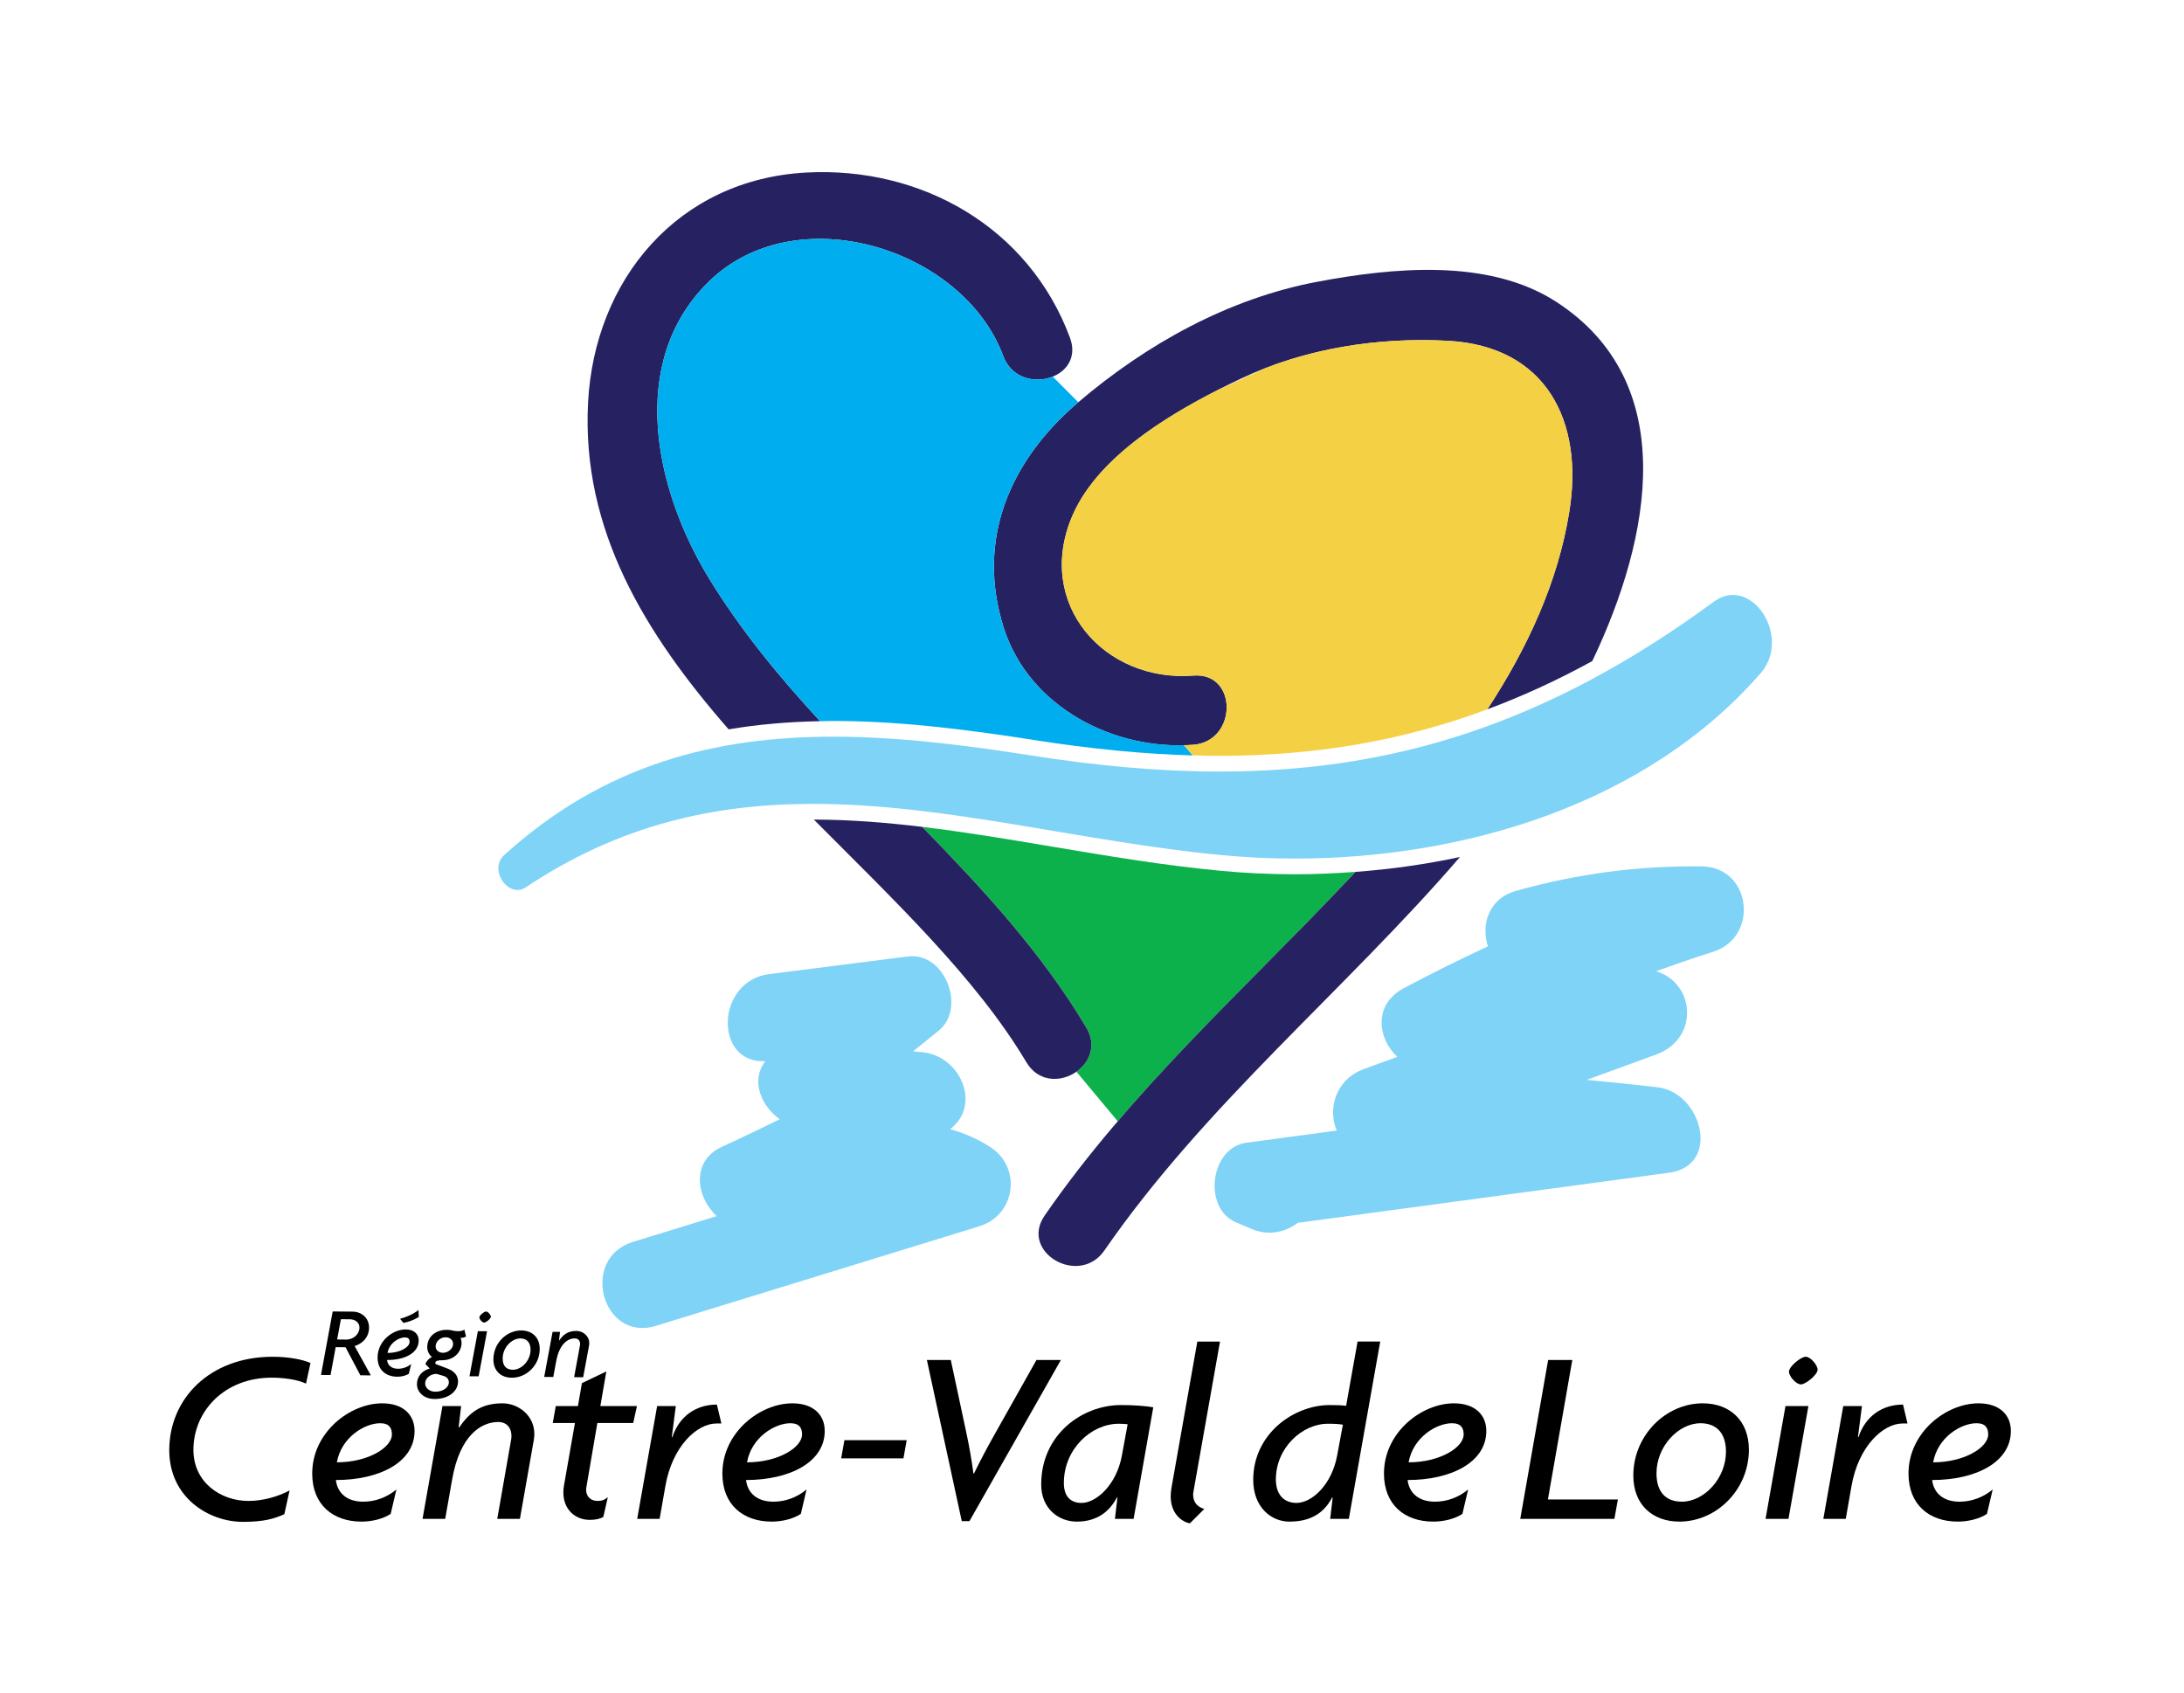 <?xml version="1.0" encoding="UTF-8" standalone="no"?>
<svg:svg
   xmlns:dc="http://purl.org/dc/elements/1.1/"
   xmlns:cc="http://creativecommons.org/ns#"
   xmlns:rdf="http://www.w3.org/1999/02/22-rdf-syntax-ns#"
   xmlns:svg="http://www.w3.org/2000/svg"
   xmlns:sodipodi="http://sodipodi.sourceforge.net/DTD/sodipodi-0.dtd"
   xmlns:inkscape="http://www.inkscape.org/namespaces/inkscape"
   id="svg2"
   version="1.1"
   inkscape:version="1.0.2 (e86c870879, 2021-01-15)"
   xml:space="preserve"
   width="129.029"
   height="100"
   viewBox="0 0 129.029 100"
   sodipodi:docname="CVL.svg"><svg:defs
     id="defs6"><svg:clipPath
       clipPathUnits="userSpaceOnUse"
       id="clipPath88"><svg:path
         d="m 490.394,9.607 h 118.2 v 92.588 h -118.2 z"
         id="path90"
         inkscape:connector-curvature="0" /></svg:clipPath></svg:defs><sodipodi:namedview
     pagecolor="#ffffff"
     bordercolor="#666666"
     borderopacity="1"
     objecttolerance="10"
     gridtolerance="10"
     guidetolerance="10"
     inkscape:pageopacity="0"
     inkscape:pageshadow="2"
     inkscape:window-width="1920"
     inkscape:window-height="1016"
     id="namedview4"
     showgrid="false"
     inkscape:zoom="2.6255872"
     inkscape:cx="135.9189"
     inkscape:cy="73.139302"
     inkscape:window-x="0"
     inkscape:window-y="27"
     inkscape:window-maximized="1"
     inkscape:current-layer="g10"
     inkscape:document-rotation="0"
     lock-margins="true"
     fit-margin-top="10"
     fit-margin-left="10"
     fit-margin-right="10"
     fit-margin-bottom="10" /><svg:g
     id="g10"
     inkscape:groupmode="layer"
     inkscape:label="Logo Centre Val Loire"
     transform="matrix(1.25,0,0,-1.25,-335.485,343.5)"><svg:g
       id="g79"
       transform="matrix(0.136,0,0,0.136,276.388,202.8)"><svg:g
         id="g4478"><svg:path
           inkscape:connector-curvature="0"
           id="path94"
           style="fill:#000000;fill-opacity:1;fill-rule:nonzero;stroke:none"
           d="m 62.767,70.917 -3.116,0.024 -1.312,-7.052 3.122,-0.03 c 2.595,-0.018 4.623,1.939 4.641,4.15 0.018,1.838 -1.567,2.891 -3.334,2.908 m 3.642,-19.466 -5.149,9.742 -3.429,0.035 -1.78,-9.683 -3.328,0.024 4.073,22.067 6.929,-0.059 c 3.086,-0.03 5.735,-2.199 5.705,-5.592 -0.03,-3.228 -2.164,-5.492 -5.013,-6.367 l 5.628,-10.197 -3.636,0.03 z" /><svg:path
           inkscape:connector-curvature="0"
           id="path96"
           style="fill:#000000;fill-opacity:1;fill-rule:nonzero;stroke:none"
           d="m 81.404,69.643 -1.2,1.431 c 1.945,0.538 4.517,1.555 6.403,3.062 l 0.118,-2.43 C 84.809,70.583 83.385,70.11 81.404,69.643 m 0.508,-5.025 c -2.14,0.018 -5.415,-1.898 -6.072,-5.391 4.363,-0.035 7.674,2.016 7.686,3.813 0.012,0.869 -0.331,1.567 -1.614,1.578 m -6.231,-7.844 c 0.195,-1.767 1.466,-3.027 3.784,-3.05 1.697,-0.012 3.328,0.591 4.617,1.655 l -0.822,-3.387 c -1.046,-0.68 -2.613,-1.052 -4.062,-1.034 -3.985,0.035 -6.84,2.418 -6.799,6.745 0.047,5.716 5.315,9.724 9.814,9.683 2.915,-0.024 4.493,-1.632 4.469,-3.884 -0.035,-4.333 -4.907,-6.786 -11.002,-6.727" /><svg:path
           inkscape:connector-curvature="0"
           id="path98"
           style="fill:#000000;fill-opacity:1;fill-rule:nonzero;stroke:none"
           d="m 96.097,64.663 c -1.939,0.024 -3.512,-1.49 -3.529,-3.157 -0.006,-1.247 1.017,-2.223 2.542,-2.234 1.738,-0.018 3.518,1.419 3.529,3.05 0.012,1.247 -0.981,2.329 -2.542,2.341 m -0.774,-13.431 -2.424,0.709 c -2.111,0.024 -3.961,-1.484 -3.973,-3.322 -0.018,-1.389 1.324,-2.855 3.47,-2.873 3.086,-0.03 4.765,1.762 4.771,3.216 0.012,1.04 -0.603,1.909 -1.845,2.27 m 5.865,13.212 c 0.171,-0.272 0.408,-1.005 0.402,-1.697 -0.03,-3.358 -2.755,-6.106 -6.882,-6.071 -1.312,0.006 -2.252,-0.189 -2.252,-0.952 -0.006,-0.136 0.095,-0.378 0.337,-0.449 l 4.038,-1.531 c 2.04,-0.78 3.547,-2.282 3.529,-4.434 -0.03,-3.565 -3.447,-6.13 -8.229,-6.095 -3.671,0.035 -6.072,2.412 -6.054,5.184 0.03,2.767 1.88,4.694 4.452,5.403 l -1.513,1.537 c 0.355,1.07 1.336,2.063 2.276,2.506 -1.07,0.774 -1.644,2.099 -1.632,3.44 0.03,3.677 3.033,6.006 6.84,5.97 0.834,-0.006 1.49,-0.118 1.975,-0.254 0.52,-0.148 1.212,-0.219 1.975,-0.231 0.863,-0.006 1.661,0.231 2.116,0.538 l 0.568,-2.394 c -0.52,-0.307 -1.354,-0.479 -1.945,-0.473" /><svg:path
           inkscape:connector-curvature="0"
           id="path100"
           style="fill:#000000;fill-opacity:1;fill-rule:nonzero;stroke:none"
           d="m 109.419,69.776 c -0.692,0.006 -1.655,1.159 -1.649,1.785 0.012,0.727 1.685,2.063 2.341,2.057 0.692,-0.006 1.655,-1.194 1.649,-1.815 -0.006,-0.698 -1.685,-2.034 -2.341,-2.028 m -1.898,-18.686 -3.187,0.024 2.915,15.671 3.187,-0.03 -2.915,-15.665 z" /><svg:path
           inkscape:connector-curvature="0"
           id="path102"
           style="fill:#000000;fill-opacity:1;fill-rule:nonzero;stroke:none"
           d="m 122.06,64.264 c -3.086,0.024 -6.16,-3.168 -6.19,-6.91 -0.03,-2.666 1.312,-3.961 3.494,-3.978 3.051,-0.03 6.16,3.133 6.196,6.91 0.018,2.631 -1.354,3.961 -3.5,3.978 M 118.991,50.608 c -3.742,0.03 -6.385,2.412 -6.349,6.461 0.047,5.58 4.588,10.008 9.755,9.967 3.742,-0.035 6.385,-2.453 6.349,-6.502 -0.047,-5.58 -4.594,-9.972 -9.755,-9.925" /><svg:path
           inkscape:connector-curvature="0"
           id="path104"
           style="fill:#000000;fill-opacity:1;fill-rule:nonzero;stroke:none"
           d="m 145.885,61.768 -2.04,-10.995 -3.151,0.024 2.04,11.066 c 0.035,0.171 0.035,0.313 0.041,0.485 0.006,1.005 -0.579,1.915 -1.827,1.921 -2.388,0.024 -5.344,-1.821 -6.474,-7.909 l -1.023,-5.498 -3.151,0.03 2.915,15.665 2.595,-0.024 -0.372,-2.944 0.071,-0.035 c 1.401,2.004 3.003,3.34 6.054,3.31 2.217,-0.024 4.422,-1.738 4.399,-4.303 0,-0.236 -0.041,-0.52 -0.077,-0.792" /><svg:path
           inkscape:connector-curvature="0"
           id="path106"
           style="fill:#000000;fill-opacity:1;fill-rule:nonzero;stroke:none"
           d="m 47.52,48.549 c -2.773,1.389 -7.703,2.081 -11.942,2.081 -16.364,0 -27.183,-11.598 -27.183,-25.1 0,-11.338 9.524,-17.746 19.131,-17.746 4.931,0 10.216,1.478 14.283,3.641 L 39.994,3.197 C 36.441,1.554 32.717,0.519 25.622,0.519 13.674,0.519 -3.592791e-5,9.002 -3.592791e-5,25.441 c 0,17.829 14.023,32.453 35.921,32.453 5.191,0 10.299,-0.863 13.16,-2.164 z" /><svg:path
           inkscape:connector-curvature="0"
           id="path108"
           style="fill:#000000;fill-opacity:1;fill-rule:nonzero;stroke:none"
           d="m 73.308,34.79 c -5.368,0 -13.503,-4.847 -15.064,-13.584 10.908,0 19.131,5.19 19.131,9.689 0,2.164 -0.869,3.896 -4.067,3.896 M 57.902,15.057 c 0.52,-4.416 3.719,-7.531 9.518,-7.531 4.245,0 8.312,1.561 11.517,4.244 L 76.944,3.288 C 74.343,1.556 70.453,0.604 66.817,0.604 c -9.956,0 -17.139,5.882 -17.139,16.705 0,14.282 13.071,24.402 24.322,24.402 7.272,0 11.25,-3.978 11.25,-9.606 0,-10.818 -12.114,-17.048 -27.349,-17.048" /><svg:path
           inkscape:connector-curvature="0"
           id="path110"
           style="fill:#000000;fill-opacity:1;fill-rule:nonzero;stroke:none"
           d="M 126.707,29.075 121.86,1.552 h -7.875 l 4.848,27.701 c 0.083,0.432 0.083,0.78 0.083,1.206 0,2.512 -1.472,4.765 -4.588,4.765 -5.971,0 -13.326,-4.676 -16.01,-19.909 L 95.894,1.552 h -7.875 l 6.923,39.21 h 6.491 l -0.869,-7.354 0.177,-0.095 c 3.458,5.025 7.443,8.4 15.064,8.4 5.534,0 11.073,-4.244 11.073,-10.646 0,-0.609 -0.083,-1.3 -0.171,-1.992" /><svg:path
           inkscape:connector-curvature="0"
           id="path112"
           style="fill:#000000;fill-opacity:1;fill-rule:nonzero;stroke:none"
           d="m 161.237,34.875 h -12.462 l -3.807,-22.244 c -0.52,-3.027 1.383,-4.841 3.807,-4.841 1.472,0 2.335,0.254 3.636,1.295 l -1.561,-6.834 c -1.123,-0.692 -2.684,-1.04 -4.759,-1.04 -5.628,0 -10.216,4.581 -8.915,11.941 l 3.807,21.724 h -7.703 l 1.041,5.888 h 7.703 l 1.383,7.963 8.484,4.067 -2.075,-12.03 h 12.717 z" /><svg:path
           inkscape:connector-curvature="0"
           id="path114"
           style="fill:#000000;fill-opacity:1;fill-rule:nonzero;stroke:none"
           d="m 190.143,34.703 c -6.663,0 -15.318,-7.791 -17.742,-21.807 L 170.409,1.552 h -7.792 l 6.929,39.21 h 6.491 l -1.389,-10.729 0.177,-0.089 c 2.424,7.354 8.306,11.332 15.489,11.332 l 1.561,-6.573 z" /><svg:path
           inkscape:connector-curvature="0"
           id="path116"
           style="fill:#000000;fill-opacity:1;fill-rule:nonzero;stroke:none"
           d="m 215.848,34.79 c -5.368,0 -13.503,-4.847 -15.064,-13.584 10.908,0 19.131,5.19 19.131,9.689 0,2.164 -0.863,3.896 -4.067,3.896 M 200.441,15.057 c 0.52,-4.416 3.725,-7.531 9.518,-7.531 4.245,0 8.312,1.561 11.517,4.244 l -1.992,-8.483 c -2.595,-1.732 -6.491,-2.684 -10.127,-2.684 -9.956,0 -17.139,5.882 -17.139,16.705 0,14.282 13.071,24.402 24.322,24.402 7.272,0 11.25,-3.978 11.25,-9.606 0,-10.818 -12.114,-17.048 -27.349,-17.048" /><svg:path
           inkscape:connector-curvature="0"
           id="path118"
           style="fill:#000000;fill-opacity:1;fill-rule:nonzero;stroke:none"
           d="m 255.148,22.586 h -21.638 l 1.123,6.319 h 21.644 z" /><svg:path
           inkscape:connector-curvature="0"
           id="path120"
           style="fill:#000000;fill-opacity:1;fill-rule:nonzero;stroke:none"
           d="m 278.089,0.776 h -2.678 L 263.291,56.774 h 8.312 l 5.616,-26.311 c 0.786,-3.807 1.649,-8.483 2.252,-13.153 h 0.177 c 2.247,4.581 4.676,9.169 6.923,13.153 l 14.804,26.311 h 8.484 z" /><svg:path
           inkscape:connector-curvature="0"
           id="path122"
           style="fill:#000000;fill-opacity:1;fill-rule:nonzero;stroke:none"
           d="m 330.025,34.615 c -9.696,0 -19.131,-8.826 -19.131,-20.595 0,-4.759 2.424,-6.922 6.148,-6.922 5.102,0 12.12,6.225 14.017,16.439 l 1.998,10.906 c -0.615,0.083 -1.738,0.171 -3.033,0.171 m 5.108,-33.062 h -6.491 l 0.863,7.36 -0.171,0.089 c -3.293,-6.319 -8.566,-8.4 -13.94,-8.4 -6.314,0 -12.374,4.504 -12.374,12.899 0,17.486 14.366,27.612 27.698,27.612 4.848,0 8.738,-0.349 11.25,-0.78 z" /><svg:path
           inkscape:connector-curvature="0"
           id="path124"
           style="fill:#000000;fill-opacity:1;fill-rule:nonzero;stroke:none"
           d="m 355.986,11.332 c -0.089,-0.514 -0.171,-0.952 -0.171,-1.383 0,-2.861 1.815,-4.41 3.896,-4.93 L 354.691,2.208528e-5 C 351.57,0.603 348.022,3.63 348.022,9.346 c 0,0.952 0.089,1.903 0.26,2.944 l 8.998,50.885 h 7.881 z" /><svg:path
           inkscape:connector-curvature="0"
           id="path126"
           style="fill:#000000;fill-opacity:1;fill-rule:nonzero;stroke:none"
           d="m 402.665,34.615 c -8.915,0 -18.091,-8.305 -18.091,-19.383 0,-5.285 2.855,-8.134 7.183,-8.134 5.279,0 12.202,6.225 14.106,16.439 l 1.992,10.735 c -1.212,0.254 -3.027,0.343 -5.191,0.343 m 7.266,-33.062 h -6.485 l 0.863,7.36 -0.171,0.089 c -3.287,-6.319 -8.655,-8.4 -14.892,-8.4 -6.314,0 -12.545,5.019 -12.545,14.542 0,15.754 13.846,25.969 26.657,25.969 2.595,0 4.239,-0.089 5.628,-0.266 l 3.979,22.333 h 7.875 z" /><svg:path
           inkscape:connector-curvature="0"
           id="path128"
           style="fill:#000000;fill-opacity:1;fill-rule:nonzero;stroke:none"
           d="m 445.767,34.79 c -5.368,0 -13.503,-4.847 -15.064,-13.584 10.908,0 19.131,5.19 19.131,9.689 0,2.164 -0.869,3.896 -4.067,3.896 M 430.355,15.057 c 0.52,-4.416 3.725,-7.531 9.524,-7.531 4.239,0 8.306,1.561 11.511,4.244 l -1.992,-8.483 c -2.595,-1.732 -6.491,-2.684 -10.127,-2.684 -9.95,0 -17.133,5.882 -17.133,16.705 0,14.282 13.071,24.402 24.322,24.402 7.266,0 11.25,-3.978 11.25,-9.606 0,-10.818 -12.12,-17.048 -27.355,-17.048" /><svg:path
           inkscape:connector-curvature="0"
           id="path130"
           style="fill:#000000;fill-opacity:1;fill-rule:nonzero;stroke:none"
           d="m 502.223,1.554 h -32.717 l 9.69,55.218 h 8.395 L 479.113,8.304 h 24.316 z" /><svg:path
           inkscape:connector-curvature="0"
           id="path132"
           style="fill:#000000;fill-opacity:1;fill-rule:nonzero;stroke:none"
           d="m 532.165,34.79 c -7.703,0 -15.318,-8.045 -15.318,-17.397 0,-6.662 3.376,-9.866 8.827,-9.866 7.621,0 15.318,7.963 15.318,17.397 0,6.579 -3.458,9.866 -8.827,9.866 M 524.811,0.604 c -9.347,0 -16.016,5.882 -16.016,16.014 0,13.933 11.256,25.094 24.15,25.094 9.347,0 16.015,-5.97 16.015,-16.097 0,-13.933 -11.256,-25.011 -24.15,-25.011" /><svg:path
           inkscape:connector-curvature="0"
           id="path134"
           style="fill:#000000;fill-opacity:1;fill-rule:nonzero;stroke:none"
           d="m 567.044,48.29 c -1.732,0 -4.156,2.855 -4.156,4.416 0,1.815 4.156,5.19 5.8,5.19 1.732,0 4.15,-2.944 4.15,-4.499 0,-1.732 -4.15,-5.107 -5.794,-5.107 M 562.716,1.555 h -7.963 l 6.923,39.204 h 7.963 z" /><svg:path
           inkscape:connector-curvature="0"
           id="path136"
           style="fill:#000000;fill-opacity:1;fill-rule:nonzero;stroke:none"
           d="m 602.356,34.703 c -6.669,0 -15.318,-7.791 -17.748,-21.807 L 582.621,1.552 h -7.792 l 6.923,39.21 h 6.497 l -1.389,-10.729 0.177,-0.089 c 2.424,7.354 8.306,11.332 15.489,11.332 l 1.555,-6.573 z" /><svg:path
           inkscape:connector-curvature="0"
           id="path138"
           style="fill:#000000;fill-opacity:1;fill-rule:nonzero;stroke:none"
           d="m 628.058,34.79 c -5.362,0 -13.503,-4.847 -15.064,-13.584 10.908,0 19.131,5.19 19.131,9.689 0,2.164 -0.869,3.896 -4.067,3.896 M 612.645,15.057 c 0.526,-4.416 3.725,-7.531 9.524,-7.531 4.245,0 8.312,1.561 11.517,4.244 l -1.992,-8.483 c -2.601,-1.732 -6.491,-2.684 -10.133,-2.684 -9.95,0 -17.133,5.882 -17.133,16.705 0,14.282 13.071,24.402 24.322,24.402 7.272,0 11.25,-3.978 11.25,-9.606 0,-10.818 -12.114,-17.048 -27.355,-17.048" /></svg:g><svg:g
         id="g4503"><svg:path
           inkscape:connector-curvature="0"
           id="path92"
           style="fill:#0db14b;fill-opacity:1;fill-rule:nonzero;stroke:none"
           d="m 391.222,225.579 c -8.726,0 -17.494,0.408 -26.06,1.224 -19.734,1.874 -39.374,5.184 -58.369,8.382 -15.407,2.595 -30.352,5.09 -45.108,6.863 21.017,-21.547 41.419,-43.614 56.985,-69.713 3.713,-6.225 1.171,-12.166 -3.411,-15.381 l 14.366,-17.226 c 24.818,29.025 52.782,55.135 79.138,82.995 1.141,1.206 2.282,2.459 3.423,3.683 -6.893,-0.508 -13.869,-0.828 -20.964,-0.828" /><svg:path
           inkscape:connector-curvature="0"
           id="path140"
           style="fill:#262262;fill-opacity:1;fill-rule:nonzero;stroke:none"
           d="m 226.183,278.772 c -14.26,15.476 -27.644,31.661 -38.694,49.785 -18.694,30.662 -28.472,74.98 -0.077,102.893 30.393,29.882 88.514,11.675 102.407,-25.768 5.344,-14.406 28.608,-8.223 23.204,6.343 -14.189,38.241 -51.487,59.598 -91.665,57.423 -44.558,-2.412 -73.568,-37.165 -75.815,-79.945 -2.323,-44.264 19.846,-80.383 48.856,-113.569 10.044,1.708 20.621,2.636 31.783,2.837" /><svg:path
           inkscape:connector-curvature="0"
           id="path142"
           style="fill:#262262;fill-opacity:1;fill-rule:nonzero;stroke:none"
           d="m 261.675,242.048 c -12.646,1.519 -25.149,2.518 -37.671,2.536 27.703,-27.913 56.294,-54.863 73.876,-84.349 7.934,-13.295 28.756,-1.247 20.792,12.101 -15.566,26.099 -35.98,48.166 -56.997,69.713" /><svg:path
           inkscape:connector-curvature="0"
           id="path144"
           style="fill:#262262;fill-opacity:1;fill-rule:nonzero;stroke:none"
           d="m 412.227,226.407 c -1.159,-1.235 -2.312,-2.465 -3.464,-3.683 -35.862,-37.904 -74.709,-72.55 -104.535,-115.733 -8.844,-12.792 11.989,-24.84 20.739,-12.171 35.123,50.832 83.441,90.19 123.59,136.765 -11.706,-2.518 -23.837,-4.256 -36.329,-5.178" /><svg:path
           inkscape:connector-curvature="0"
           id="path146"
           style="fill:#262262;fill-opacity:1;fill-rule:nonzero;stroke:none"
           d="m 355.897,270.579 c 15.353,1.212 15.513,25.265 0.047,24.047 -30.937,-2.441 -55.224,24.887 -42.117,55.484 9.518,22.233 37.925,37.892 58.629,47.728 22.117,10.51 47.591,14.436 71.866,13.135 34.236,-1.838 47.248,-27.961 42.253,-59.226 -3.955,-24.739 -14.638,-47.663 -28.502,-68.844 12.267,4.569 24.381,10.126 36.465,16.765 20.686,43.401 30.588,96.952 -12.575,124.883 -23.553,15.239 -57.039,11.823 -83.01,6.934 -30.925,-5.823 -59.309,-21.665 -83.045,-41.864 -23.867,-20.311 -35.637,-47.823 -25.894,-78.45 8.744,-27.506 38.469,-42.757 65.883,-40.593" /><svg:path
           inkscape:connector-curvature="0"
           id="path148"
           style="fill:#7ed3f7;fill-opacity:1;fill-rule:nonzero;stroke:none"
           d="m 532.518,228.32 c -22.058,0.248 -43.211,-2.548 -64.44,-8.501 -9.702,-2.725 -12.214,-11.846 -9.814,-19.295 -9.897,-4.599 -19.693,-9.44 -29.359,-14.619 -10.5,-5.61 -9.022,-17.444 -2.111,-23.77 -3.902,-1.425 -7.81,-2.849 -11.712,-4.28 -9.678,-3.541 -12.64,-13.856 -9.329,-21.34 l -31.458,-4.244 c -12.533,-1.697 -15.211,-22.682 -3.66,-27.618 1.774,-0.763 3.553,-1.519 5.327,-2.282 6.113,-2.619 11.924,-1.182 16.222,2.069 43.004,5.805 86.001,11.61 128.999,17.409 18.298,2.471 11.422,27.919 -3.961,29.699 -8.206,0.952 -16.418,1.803 -24.629,2.566 8.064,2.95 16.128,5.894 24.192,8.843 14.904,5.45 13.633,24.757 -0.101,28.924 6.55,2.347 13.125,4.64 19.793,6.739 16.163,5.09 13.42,29.504 -3.961,29.699" /><svg:path
           inkscape:connector-curvature="0"
           id="path150"
           style="fill:#7ed3f7;fill-opacity:1;fill-rule:nonzero;stroke:none"
           d="m 285.197,130.86 c -4.647,2.938 -9.252,4.859 -13.834,6.136 11.126,8.424 3.488,25.555 -9.749,26.761 -1.035,0.1 -2.069,0.189 -3.104,0.284 2.95,2.388 5.894,4.77 8.844,7.153 9.778,7.903 2.17,27.446 -10.642,25.815 -16.075,-2.039 -32.149,-4.085 -48.23,-6.13 -18.605,-2.37 -19.273,-31.176 -1.348,-30.266 -5.155,-6.757 -1.472,-15.547 5.037,-20.181 -6.681,-3.222 -13.337,-6.502 -20.101,-9.57 -10.831,-4.93 -9.01,-17.527 -1.797,-24.089 -9.719,-2.991 -19.439,-5.982 -29.158,-8.973 -18.569,-5.716 -10.701,-34.918 7.981,-29.167 37.476,11.539 74.958,23.072 112.434,34.611 12.675,3.901 14.845,20.542 3.665,27.618" /><svg:path
           inkscape:connector-curvature="0"
           id="path152"
           style="fill:#00aeef;fill-opacity:1;fill-rule:nonzero;stroke:none"
           d="m 352.618,270.45 c -26.468,-0.757 -54.207,14.305 -62.602,40.717 -9.743,30.633 2.028,58.144 25.894,78.456 l -8.88,8.908 c -6.018,-2.435 -14.289,-0.727 -17.21,7.147 -13.893,37.448 -72.02,55.655 -102.413,25.774 -28.389,-27.913 -18.617,-72.231 0.083,-102.893 11.049,-18.13 24.452,-34.31 38.712,-49.785 1.519,0.024 3.021,0.083 4.564,0.083 24.227,0 48.927,-3.358 69.891,-6.644 19.9,-3.115 38.002,-4.865 55.058,-5.338 l -3.098,3.576 z" /><svg:path
           inkscape:connector-curvature="0"
           id="path154"
           style="fill:#f4d044;fill-opacity:1;fill-rule:nonzero;stroke:none"
           d="m 355.941,294.626 c 15.472,1.224 15.306,-22.836 -0.047,-24.047 -1.129,-0.089 -2.27,-0.095 -3.405,-0.124 0.041,0 0.083,-0.006 0.13,-0.006 l 3.062,-3.535 c 3.145,-0.095 6.29,-0.183 9.359,-0.183 4.044,0 8.034,0.083 11.989,0.236 0.981,0.041 1.933,0.118 2.909,0.166 3.003,0.148 6.007,0.307 8.968,0.544 0.958,0.083 1.91,0.195 2.873,0.278 2.974,0.272 5.953,0.567 8.892,0.934 0.816,0.1 1.626,0.225 2.448,0.337 3.086,0.414 6.166,0.857 9.223,1.383 0.638,0.106 1.271,0.236 1.91,0.343 3.24,0.579 6.462,1.206 9.66,1.903 0.461,0.1 0.91,0.213 1.372,0.313 3.393,0.763 6.769,1.584 10.121,2.489 0.278,0.071 0.556,0.154 0.828,0.225 3.541,0.964 7.059,2.004 10.565,3.121 0.124,0.041 0.242,0.083 0.367,0.118 3.654,1.176 7.289,2.435 10.913,3.789 13.858,21.174 24.541,44.105 28.496,68.832 5.002,31.271 -8.011,57.399 -42.253,59.232 -21.159,1.135 -43.234,-1.708 -63.205,-9.417 l -16.323,-7.478 c -19.527,-9.896 -42.578,-24.378 -50.967,-43.969 -13.107,-30.597 11.18,-57.925 42.117,-55.484" /><svg:path
           inkscape:connector-curvature="0"
           id="path156"
           style="fill:#7ed3f7;fill-opacity:1;fill-rule:nonzero;stroke:none"
           d="m 365.682,232.238 c 8.336,-0.792 16.885,-1.206 25.54,-1.206 58.463,0 122.029,18.698 161.875,64.487 8.963,10.298 0.899,27.115 -9.642,27.115 -2.193,0 -4.493,-0.727 -6.775,-2.406 -57.565,-42.231 -111.086,-58.96 -171.636,-58.96 -20.769,0 -42.359,1.968 -65.227,5.551 -23.299,3.647 -46.444,6.573 -69.052,6.573 -40.621,0 -79.492,-9.452 -114.367,-41.155 -4.741,-4.309 -0.39,-12.124 4.629,-12.124 0.94,0 1.904,0.272 2.832,0.899 33.072,22.108 66.279,29.031 99.859,29.031 46.379,0 93.468,-13.2 141.964,-17.805" /></svg:g></svg:g></svg:g><script /></svg:svg>
